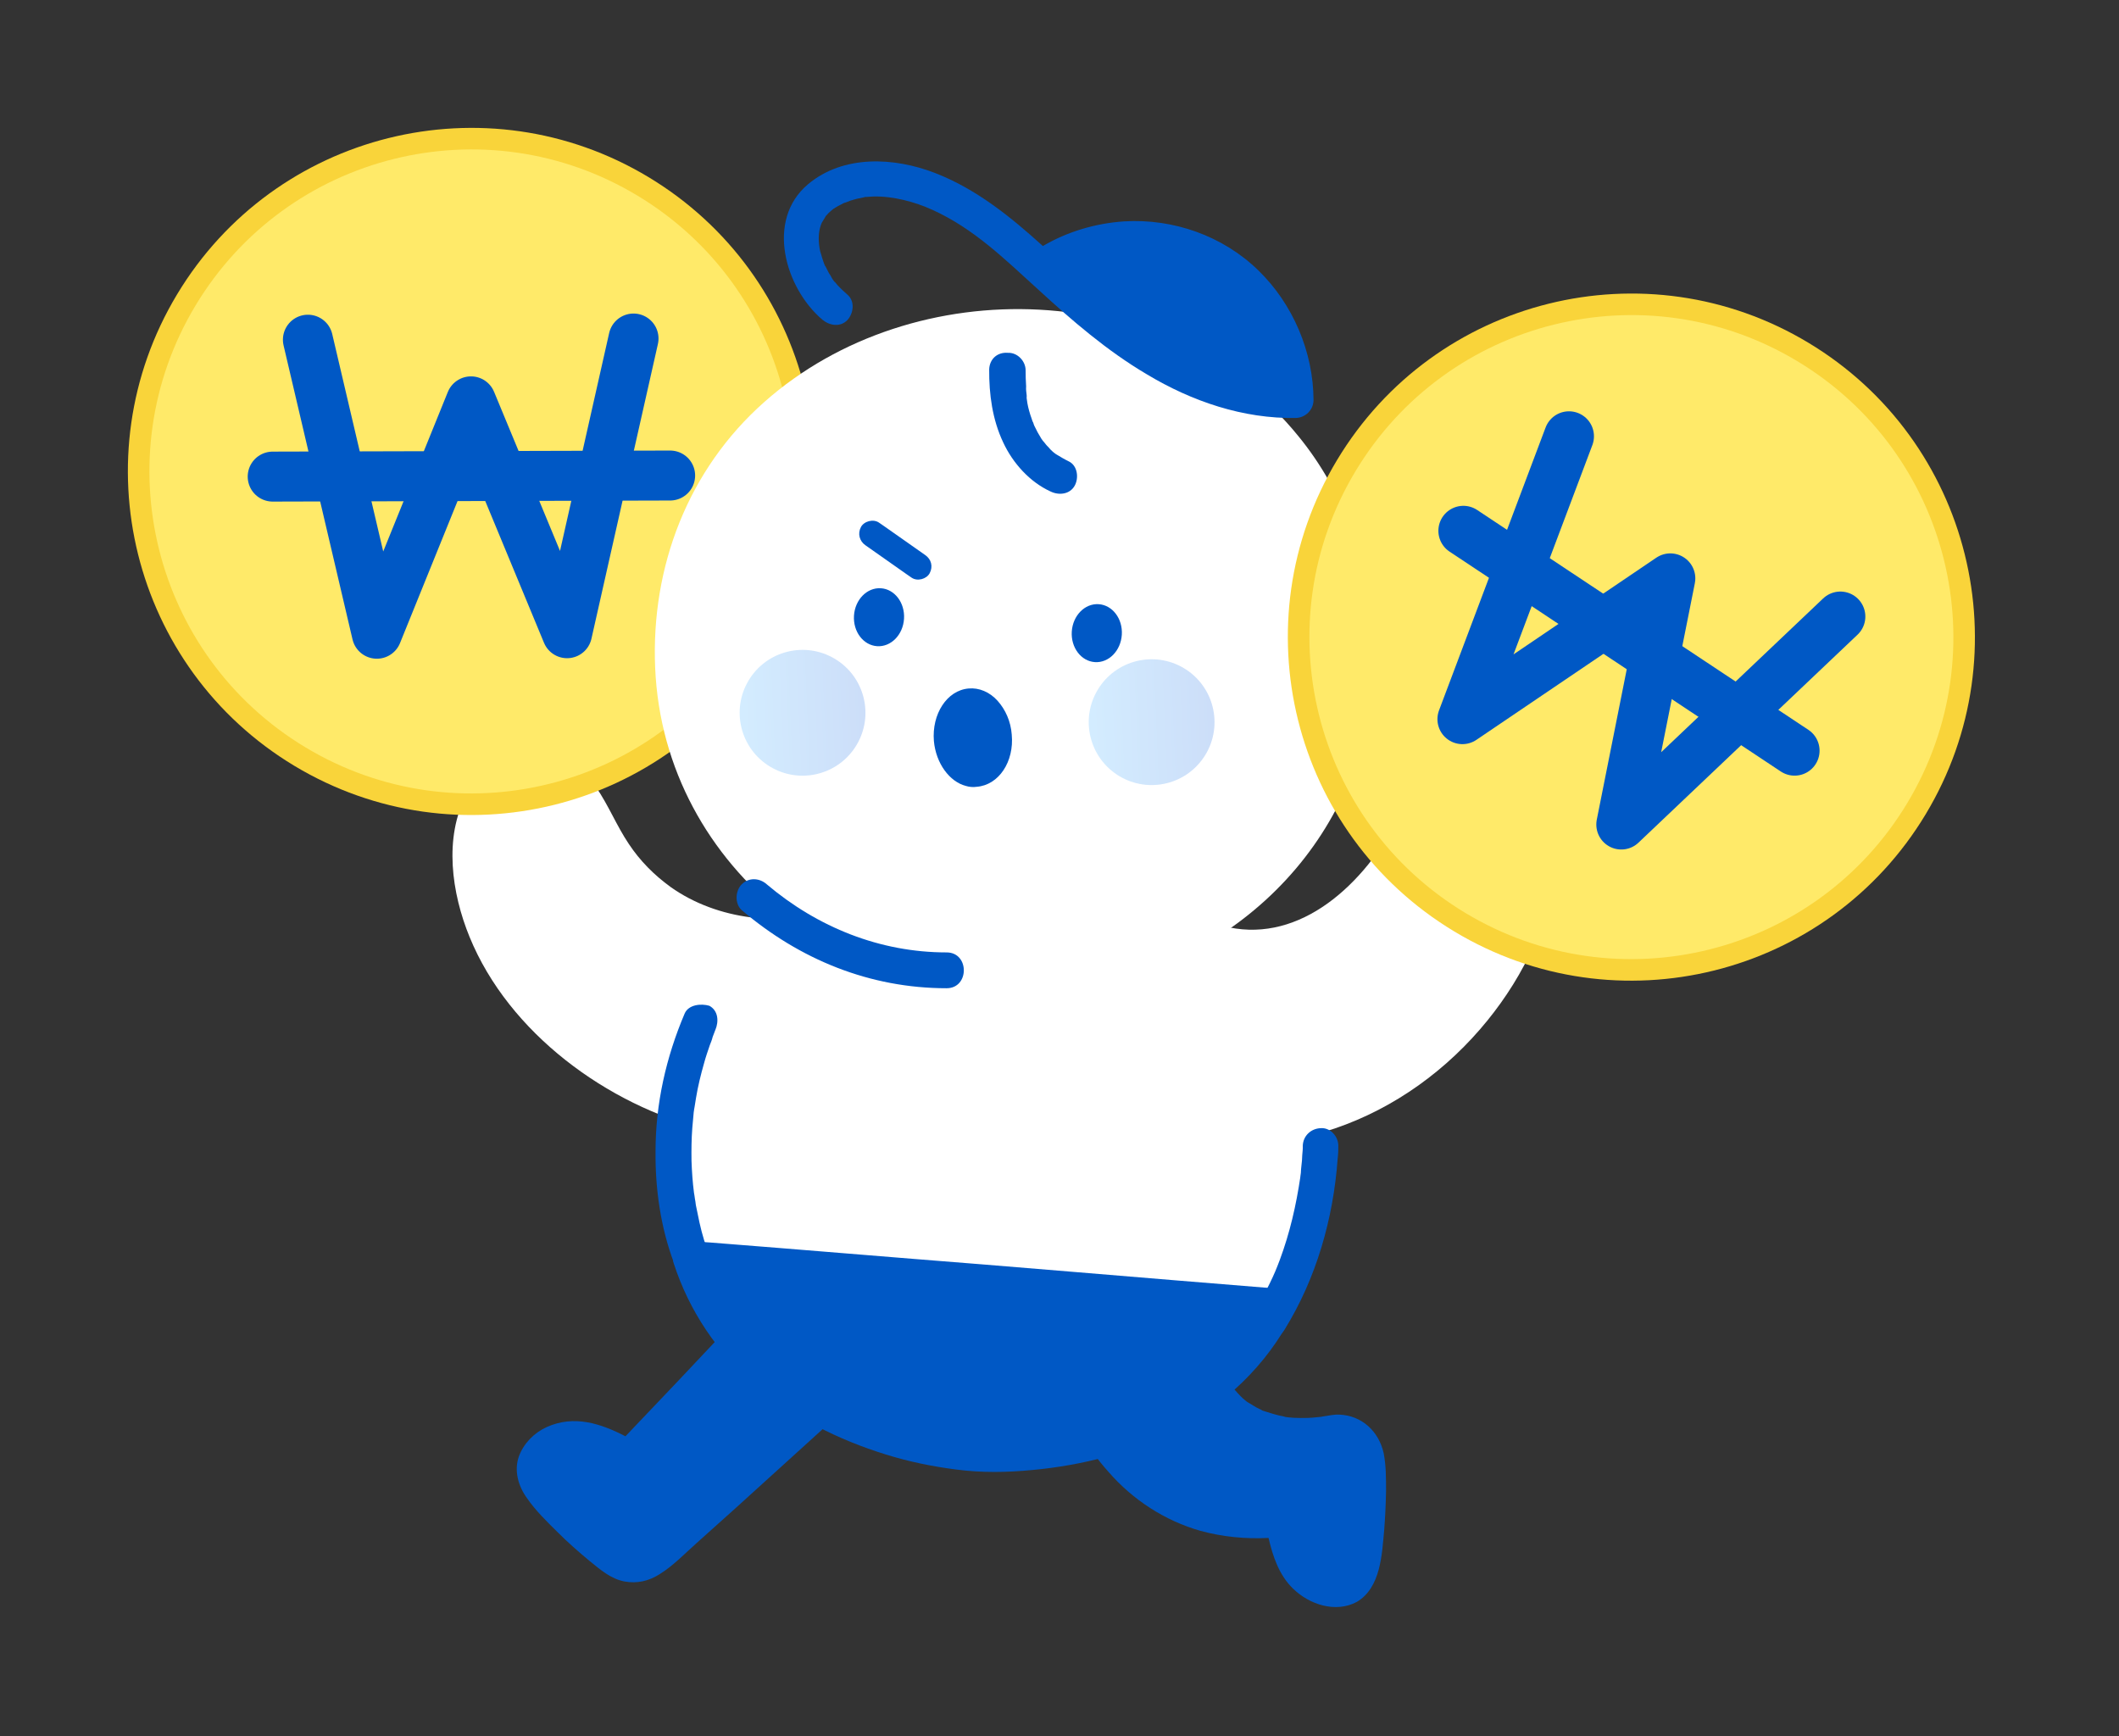 <svg width="83" height="68" viewBox="0 0 83 68" fill="none" xmlns="http://www.w3.org/2000/svg">
<rect x="0" y="0" width="83" height="68" fill="#333333" stroke="none"/>
<path d="M60.082 37.013C59.62 38.082 58.969 39.097 58.268 39.962C56.702 41.895 54.629 43.402 52.279 44.2C51.248 44.544 50.246 44.705 49.171 44.722C48.993 44.716 47.029 44.639 47.005 44.746C47.142 44.285 46.352 37.979 46.311 35.542C49.142 37.386 51.885 36.101 53.779 33.622C54.46 32.725 55.099 31.762 55.98 31.066C57.684 29.739 60.212 30.315 60.688 32.532C61.011 34.033 60.705 35.578 60.082 37.013Z" fill="white"/>
<path d="M32.815 35.584C30.692 36.338 28.096 36.042 26.266 34.74C25.622 34.272 25.07 33.719 24.628 33.051C24.151 32.341 23.841 31.552 23.349 30.833C21.922 28.728 19.457 28.914 18.273 31.116C17.375 32.808 17.692 34.989 18.393 36.697C19.93 40.458 23.782 43.278 27.663 44.246C29.057 44.602 31.444 44.913 31.435 42.856C31.441 40.106 33.14 35.478 32.815 35.584Z" fill="white"/>
<path d="M11.528 29.994C17.895 33.825 26.162 31.769 29.994 25.402C33.825 19.035 31.769 10.768 25.402 6.937C19.035 3.106 10.768 5.161 6.937 11.528C3.106 17.895 5.161 26.162 11.528 29.994Z" fill="#F9D43A"/>
<path d="M11.963 29.27C17.93 32.861 25.679 30.934 29.27 24.966C32.861 18.999 30.934 11.25 24.966 7.66C18.999 4.069 11.251 5.996 7.66 11.963C4.069 17.93 5.996 25.679 11.963 29.27Z" fill="#FFEA69"/>
<path d="M12.06 13.305L14.761 24.821L18.448 15.72L22.212 24.801L24.815 13.259" stroke="#0058C5" stroke-width="1.957" stroke-miterlimit="10" stroke-linecap="round" stroke-linejoin="round"/>
<path d="M26.249 18.625L10.681 18.667" stroke="#0058C5" stroke-width="1.957" stroke-miterlimit="10" stroke-linecap="round" stroke-linejoin="round"/>
<path d="M53.802 24.929C53.851 25.683 53.815 26.445 53.725 27.195C52.955 33.688 47.586 38.299 41.186 38.912C33.462 39.652 26.003 34.139 25.662 26.152C25.493 22.19 26.957 18.387 29.93 15.752C35.801 10.539 45.822 10.859 50.86 17.087C52.645 19.267 53.661 22.09 53.802 24.929Z" fill="white"/>
<path d="M51.45 15.674C51.444 13.78 50.64 11.909 49.297 10.598C47.904 9.238 45.964 8.553 44.023 8.671C42.912 8.747 41.813 9.07 40.849 9.636C39.586 8.494 38.249 7.408 36.636 6.78C35.024 6.152 33.03 6.057 31.649 7.217C29.978 8.624 30.751 11.281 32.215 12.524C32.498 12.755 32.918 12.826 33.196 12.531C33.433 12.271 33.492 11.804 33.203 11.55C33.073 11.432 32.929 11.304 32.808 11.171C32.793 11.162 32.696 11.023 32.687 11.038C32.616 10.955 32.569 10.867 32.522 10.778C32.465 10.704 32.433 10.624 32.386 10.536C32.365 10.503 32.354 10.456 32.318 10.414C32.318 10.414 32.298 10.382 32.292 10.358C32.227 10.198 32.18 10.009 32.124 9.835C32.056 9.513 32.039 9.141 32.149 8.825C32.167 8.795 32.17 8.757 32.187 8.727C32.196 8.712 32.205 8.698 32.205 8.698C32.25 8.624 32.285 8.565 32.33 8.491C32.338 8.476 32.338 8.476 32.347 8.461C32.365 8.432 32.389 8.426 32.406 8.397C32.474 8.317 32.548 8.261 32.631 8.19C32.64 8.175 32.664 8.169 32.664 8.169C32.687 8.163 32.705 8.134 32.729 8.128C32.794 8.087 32.859 8.046 32.939 8.013C33.004 7.972 33.06 7.945 33.131 7.928C33.131 7.928 33.291 7.863 33.314 7.857C33.465 7.807 33.63 7.766 33.811 7.734C33.811 7.734 33.858 7.722 33.882 7.716C33.905 7.71 33.944 7.713 33.944 7.713C34.029 7.704 34.13 7.704 34.215 7.696C34.989 7.679 35.837 7.907 36.516 8.216C38.143 8.953 39.341 10.137 40.654 11.329C41.988 12.554 43.364 13.743 44.922 14.661C46.679 15.718 48.696 16.409 50.77 16.37C51.142 16.353 51.444 16.052 51.45 15.674Z" fill="#0058C5"/>
<path d="M38.746 14.465C38.739 15.446 38.87 16.43 39.295 17.329C39.672 18.139 40.333 18.878 41.154 19.252C41.481 19.409 41.91 19.365 42.099 19.016C42.262 18.712 42.207 18.237 41.864 18.071C41.693 17.988 41.545 17.899 41.383 17.801C41.244 17.698 41.483 17.902 41.353 17.784C41.309 17.757 41.288 17.724 41.244 17.698C41.179 17.639 41.114 17.579 41.058 17.505C40.993 17.446 40.937 17.372 40.881 17.298C40.825 17.224 40.943 17.396 40.867 17.289C40.846 17.257 40.81 17.215 40.79 17.183C40.687 17.02 40.592 16.843 40.513 16.674C40.507 16.651 40.448 16.515 40.48 16.595C40.513 16.674 40.457 16.5 40.448 16.515C40.41 16.411 40.386 16.317 40.354 16.237C40.292 16.039 40.245 15.85 40.222 15.655C40.216 15.631 40.192 15.436 40.219 15.593C40.222 15.554 40.21 15.507 40.213 15.469C40.198 15.359 40.184 15.25 40.193 15.135C40.178 14.925 40.173 14.7 40.173 14.5C40.17 14.136 39.849 13.802 39.477 13.819C39.054 13.786 38.761 14.072 38.746 14.465Z" fill="#0058C5"/>
<path opacity="0.2" d="M43.839 30.396C45.004 31.097 46.518 30.721 47.22 29.555C47.921 28.389 47.545 26.875 46.379 26.174C45.213 25.473 43.699 25.849 42.998 27.015C42.296 28.18 42.673 29.694 43.839 30.396Z" fill="url(#paint0_linear_1064_76860)"/>
<path opacity="0.2" d="M30.165 30.028C31.331 30.73 32.845 30.354 33.546 29.188C34.248 28.022 33.871 26.508 32.706 25.807C31.54 25.105 30.026 25.482 29.325 26.647C28.623 27.813 29 29.327 30.165 30.028Z" fill="url(#paint1_linear_1064_76860)"/>
<path d="M34.358 25.309C34.899 25.344 35.37 24.864 35.41 24.237C35.45 23.61 35.044 23.074 34.503 23.04C33.962 23.005 33.49 23.485 33.45 24.112C33.41 24.739 33.817 25.275 34.358 25.309Z" fill="#0058C5"/>
<path d="M42.889 25.933C43.43 25.968 43.901 25.488 43.941 24.861C43.981 24.234 43.575 23.698 43.033 23.664C42.492 23.629 42.021 24.109 41.981 24.736C41.941 25.363 42.347 25.899 42.889 25.933Z" fill="#0058C5"/>
<path d="M47.074 51.483C46.987 52.195 47.216 52.916 47.635 53.49L50.028 51.15C54.703 41.678 48.215 36.387 48.121 36.31C47.179 35.904 46.207 35.581 45.203 35.379C41.696 35.46 38.189 35.541 34.682 35.623C33.048 35.665 31.385 35.589 29.76 35.717C28.829 38.333 26.787 40.724 26.113 43.414C26.222 43.4 26.355 43.379 26.465 43.365C26.253 45.187 26.407 47.069 26.933 48.834C26.983 48.985 27.033 49.135 27.134 49.236C27.284 49.387 27.515 49.405 27.721 49.429C33.429 49.968 41.121 50.515 47.216 50.745C47.18 51.005 47.115 51.247 47.074 51.483Z" fill="white"/>
<path d="M26.818 39.696C26.089 41.409 25.676 43.231 25.677 45.102C25.663 46.561 25.877 48.077 26.395 49.454C26.71 50.267 27.073 51.068 27.574 51.772C27.784 52.059 28.179 52.237 28.528 52.025C28.821 51.839 29.011 51.39 28.78 51.071C28.55 50.751 28.353 50.411 28.179 50.065C28.091 49.911 28.026 49.752 27.946 49.583C27.914 49.504 27.887 49.447 27.855 49.368C27.802 49.255 27.855 49.368 27.87 49.377C27.858 49.329 27.831 49.273 27.811 49.24C27.637 48.794 27.502 48.351 27.399 47.887C27.361 47.683 27.308 47.47 27.27 47.266C27.246 47.172 27.246 47.071 27.223 46.977C27.202 46.844 27.199 46.782 27.182 46.711C27.129 46.297 27.1 45.877 27.086 45.467C27.08 45.041 27.084 44.601 27.117 44.179C27.141 43.972 27.15 43.756 27.174 43.549C27.183 43.535 27.192 43.419 27.177 43.511C27.189 43.458 27.192 43.419 27.204 43.366C27.222 43.236 27.245 43.13 27.263 43C27.338 42.542 27.451 42.087 27.578 41.641C27.643 41.399 27.724 41.166 27.804 40.933C27.842 40.835 27.89 40.723 27.913 40.617C27.934 40.549 27.961 40.504 27.982 40.436C28.038 40.309 27.955 40.481 28.02 40.339C28.162 40.002 28.133 39.583 27.785 39.393C27.46 39.298 26.97 39.345 26.818 39.696Z" fill="#0058C5"/>
<path d="M54.218 59.926C54.257 59.426 54.281 58.918 54.291 58.401C54.291 57.899 54.292 57.397 54.198 56.918C54.01 56.061 53.34 55.437 52.454 55.406C52.238 55.397 52.025 55.45 51.807 55.479C51.783 55.485 51.759 55.491 51.759 55.491C51.697 55.494 51.65 55.505 51.588 55.508C51.479 55.523 51.355 55.529 51.23 55.535C51.044 55.543 50.867 55.537 50.69 55.531C50.613 55.525 50.536 55.519 50.459 55.513C50.421 55.51 50.368 55.498 50.33 55.495L50.315 55.486C50.025 55.433 49.739 55.341 49.452 55.249C49.438 55.24 49.408 55.222 49.393 55.213C49.334 55.178 49.281 55.166 49.222 55.13C49.119 55.068 49.001 54.997 48.897 54.935C48.883 54.926 48.853 54.908 48.838 54.899C48.809 54.882 48.773 54.84 48.744 54.822C48.649 54.745 48.564 54.654 48.478 54.562C48.443 54.521 48.407 54.479 48.357 54.429C48.325 54.349 48.224 54.248 48.177 54.16C48.074 53.997 47.989 53.805 47.894 53.628C47.894 53.628 47.88 53.619 47.889 53.604C47.877 53.557 47.856 53.524 47.844 53.477C47.827 53.406 47.794 53.326 47.777 53.255C47.747 53.137 47.718 53.019 47.688 52.901C47.683 52.877 47.686 52.839 47.665 52.806C47.653 52.759 47.671 52.83 47.674 52.892C47.615 52.555 47.361 52.241 46.989 52.259C46.655 52.279 46.262 52.565 46.309 52.955C46.329 53.088 46.35 53.221 46.385 53.363L43.484 55.276C43.322 54.978 42.844 54.871 42.566 55.066C42.217 55.278 42.148 55.659 42.313 56.02C42.576 56.62 42.989 57.17 43.422 57.652C44.372 58.746 45.63 59.563 47.021 59.958C47.883 60.195 48.796 60.282 49.688 60.236C49.856 60.96 50.1 61.69 50.646 62.22C51.292 62.85 52.317 63.185 53.148 62.74C54.088 62.18 54.128 60.877 54.218 59.926Z" fill="#0058C5"/>
<path d="M50.034 50.472C47.446 50.262 44.858 50.052 42.255 49.833C41.012 49.728 39.783 49.632 38.539 49.527C34.968 49.247 31.39 48.944 27.818 48.665C27.564 48.653 27.304 48.617 27.05 48.605C26.613 48.563 26.264 49.077 26.387 49.473C26.991 51.344 28.105 53 29.599 54.26C31.092 55.521 32.84 56.392 34.704 56.97C35.601 57.249 36.514 57.436 37.447 57.556C38.434 57.687 39.447 57.673 40.452 57.574C42.391 57.393 44.315 56.902 46.053 56.018C47.986 55.01 49.622 53.461 50.617 51.507C50.887 51.026 50.571 50.514 50.034 50.472Z" fill="#0058C5"/>
<path d="M39.629 28.767C39.592 28.262 39.388 27.798 39.076 27.449C38.763 27.1 38.344 26.928 37.939 26.966C37.091 27.039 36.493 27.966 36.58 29.024C36.659 29.895 37.19 30.617 37.834 30.783C37.969 30.825 38.123 30.837 38.256 30.816C39.119 30.752 39.731 29.834 39.629 28.767Z" fill="#0058C5"/>
<path d="M36.239 21.739C35.72 21.366 35.177 21 34.657 20.627C34.583 20.582 34.504 20.514 34.43 20.47C34.203 20.313 33.839 20.416 33.721 20.646C33.584 20.906 33.67 21.198 33.897 21.355C34.416 21.728 34.96 22.095 35.479 22.468C35.553 22.513 35.633 22.581 35.706 22.625C35.934 22.782 36.297 22.679 36.416 22.449C36.552 22.189 36.481 21.905 36.239 21.739Z" fill="#0058C5"/>
<path d="M33.893 53.505C33.613 53.236 33.211 53.235 32.922 53.483L30.956 51.436C31.202 51.162 31.244 50.724 30.963 50.455C30.689 50.21 30.252 50.168 29.983 50.448C28.483 52.039 26.998 53.638 25.483 55.22C25.154 55.565 24.826 55.91 24.498 56.255C23.532 55.755 22.493 55.411 21.42 55.891C20.923 56.115 20.512 56.531 20.325 57.042C20.126 57.606 20.303 58.215 20.645 58.682C20.978 59.164 21.409 59.584 21.825 59.995C22.226 60.398 22.66 60.779 23.103 61.146C23.51 61.472 23.915 61.836 24.455 61.94C24.942 62.032 25.406 61.929 25.829 61.661C26.373 61.325 26.82 60.85 27.293 60.431C27.808 59.977 28.308 59.513 28.823 59.059C29.887 58.091 30.943 57.138 32.008 56.17C32.632 55.601 33.247 55.047 33.871 54.477C34.161 54.229 34.153 53.742 33.893 53.505Z" fill="#0058C5"/>
<path d="M51.029 44.875C51.035 44.999 51.017 45.129 51.008 45.244C51.005 45.383 50.993 45.536 50.975 45.666C50.96 45.758 50.96 45.858 50.954 45.935C50.951 45.974 50.939 46.027 50.936 46.065C50.93 46.142 50.915 46.233 50.933 46.103C50.769 47.211 50.522 48.289 50.131 49.341C49.995 49.701 49.909 49.91 49.734 50.268C49.55 50.64 49.343 51.018 49.13 51.372C48.943 51.682 49.046 52.146 49.365 52.318C49.699 52.498 50.115 52.407 50.311 52.083C51.557 50.078 52.228 47.727 52.396 45.376C52.417 45.207 52.423 45.03 52.421 44.867C52.418 44.504 52.105 44.155 51.724 44.187C51.352 44.204 51.044 44.482 51.029 44.875Z" fill="#0058C5"/>
<path d="M56.963 36.482C63.33 40.313 71.597 38.258 75.428 31.891C79.26 25.524 77.204 17.257 70.837 13.426C64.47 9.594 56.203 11.65 52.372 18.017C48.541 24.384 50.596 32.651 56.963 36.482Z" fill="#F9D43A"/>
<path d="M57.399 35.758C63.367 39.349 71.115 37.423 74.706 31.455C78.297 25.488 76.37 17.739 70.403 14.148C64.435 10.558 56.687 12.484 53.096 18.452C49.505 24.419 51.432 32.168 57.399 35.758Z" fill="#FFEA69"/>
<path d="M61.456 17.088L57.282 28.167L65.426 22.653L63.505 32.294L72.086 24.148" stroke="#0058C5" stroke-width="1.957" stroke-miterlimit="10" stroke-linecap="round" stroke-linejoin="round"/>
<path d="M70.293 29.401L57.319 20.79" stroke="#0058C5" stroke-width="1.957" stroke-miterlimit="10" stroke-linecap="round" stroke-linejoin="round"/>
<path d="M29.052 35.647C31.326 37.584 34.076 38.706 37.079 38.706C37.977 38.706 37.977 37.303 37.079 37.303C34.469 37.303 32.027 36.321 30.035 34.637C29.754 34.384 29.333 34.356 29.052 34.637C28.8 34.889 28.771 35.394 29.052 35.647Z" fill="#0058C5"/>
<defs>
<linearGradient id="paint0_linear_1064_76860" x1="42.589" y1="28.423" x2="47.525" y2="28.212" gradientUnits="userSpaceOnUse">
<stop stop-color="#25A3FF"/>
<stop offset="1" stop-color="#0059DF"/>
</linearGradient>
<linearGradient id="paint1_linear_1064_76860" x1="28.921" y1="28.05" x2="33.857" y2="27.838" gradientUnits="userSpaceOnUse">
<stop stop-color="#25A3FF"/>
<stop offset="1" stop-color="#0059DF"/>
</linearGradient>
</defs>
</svg>
